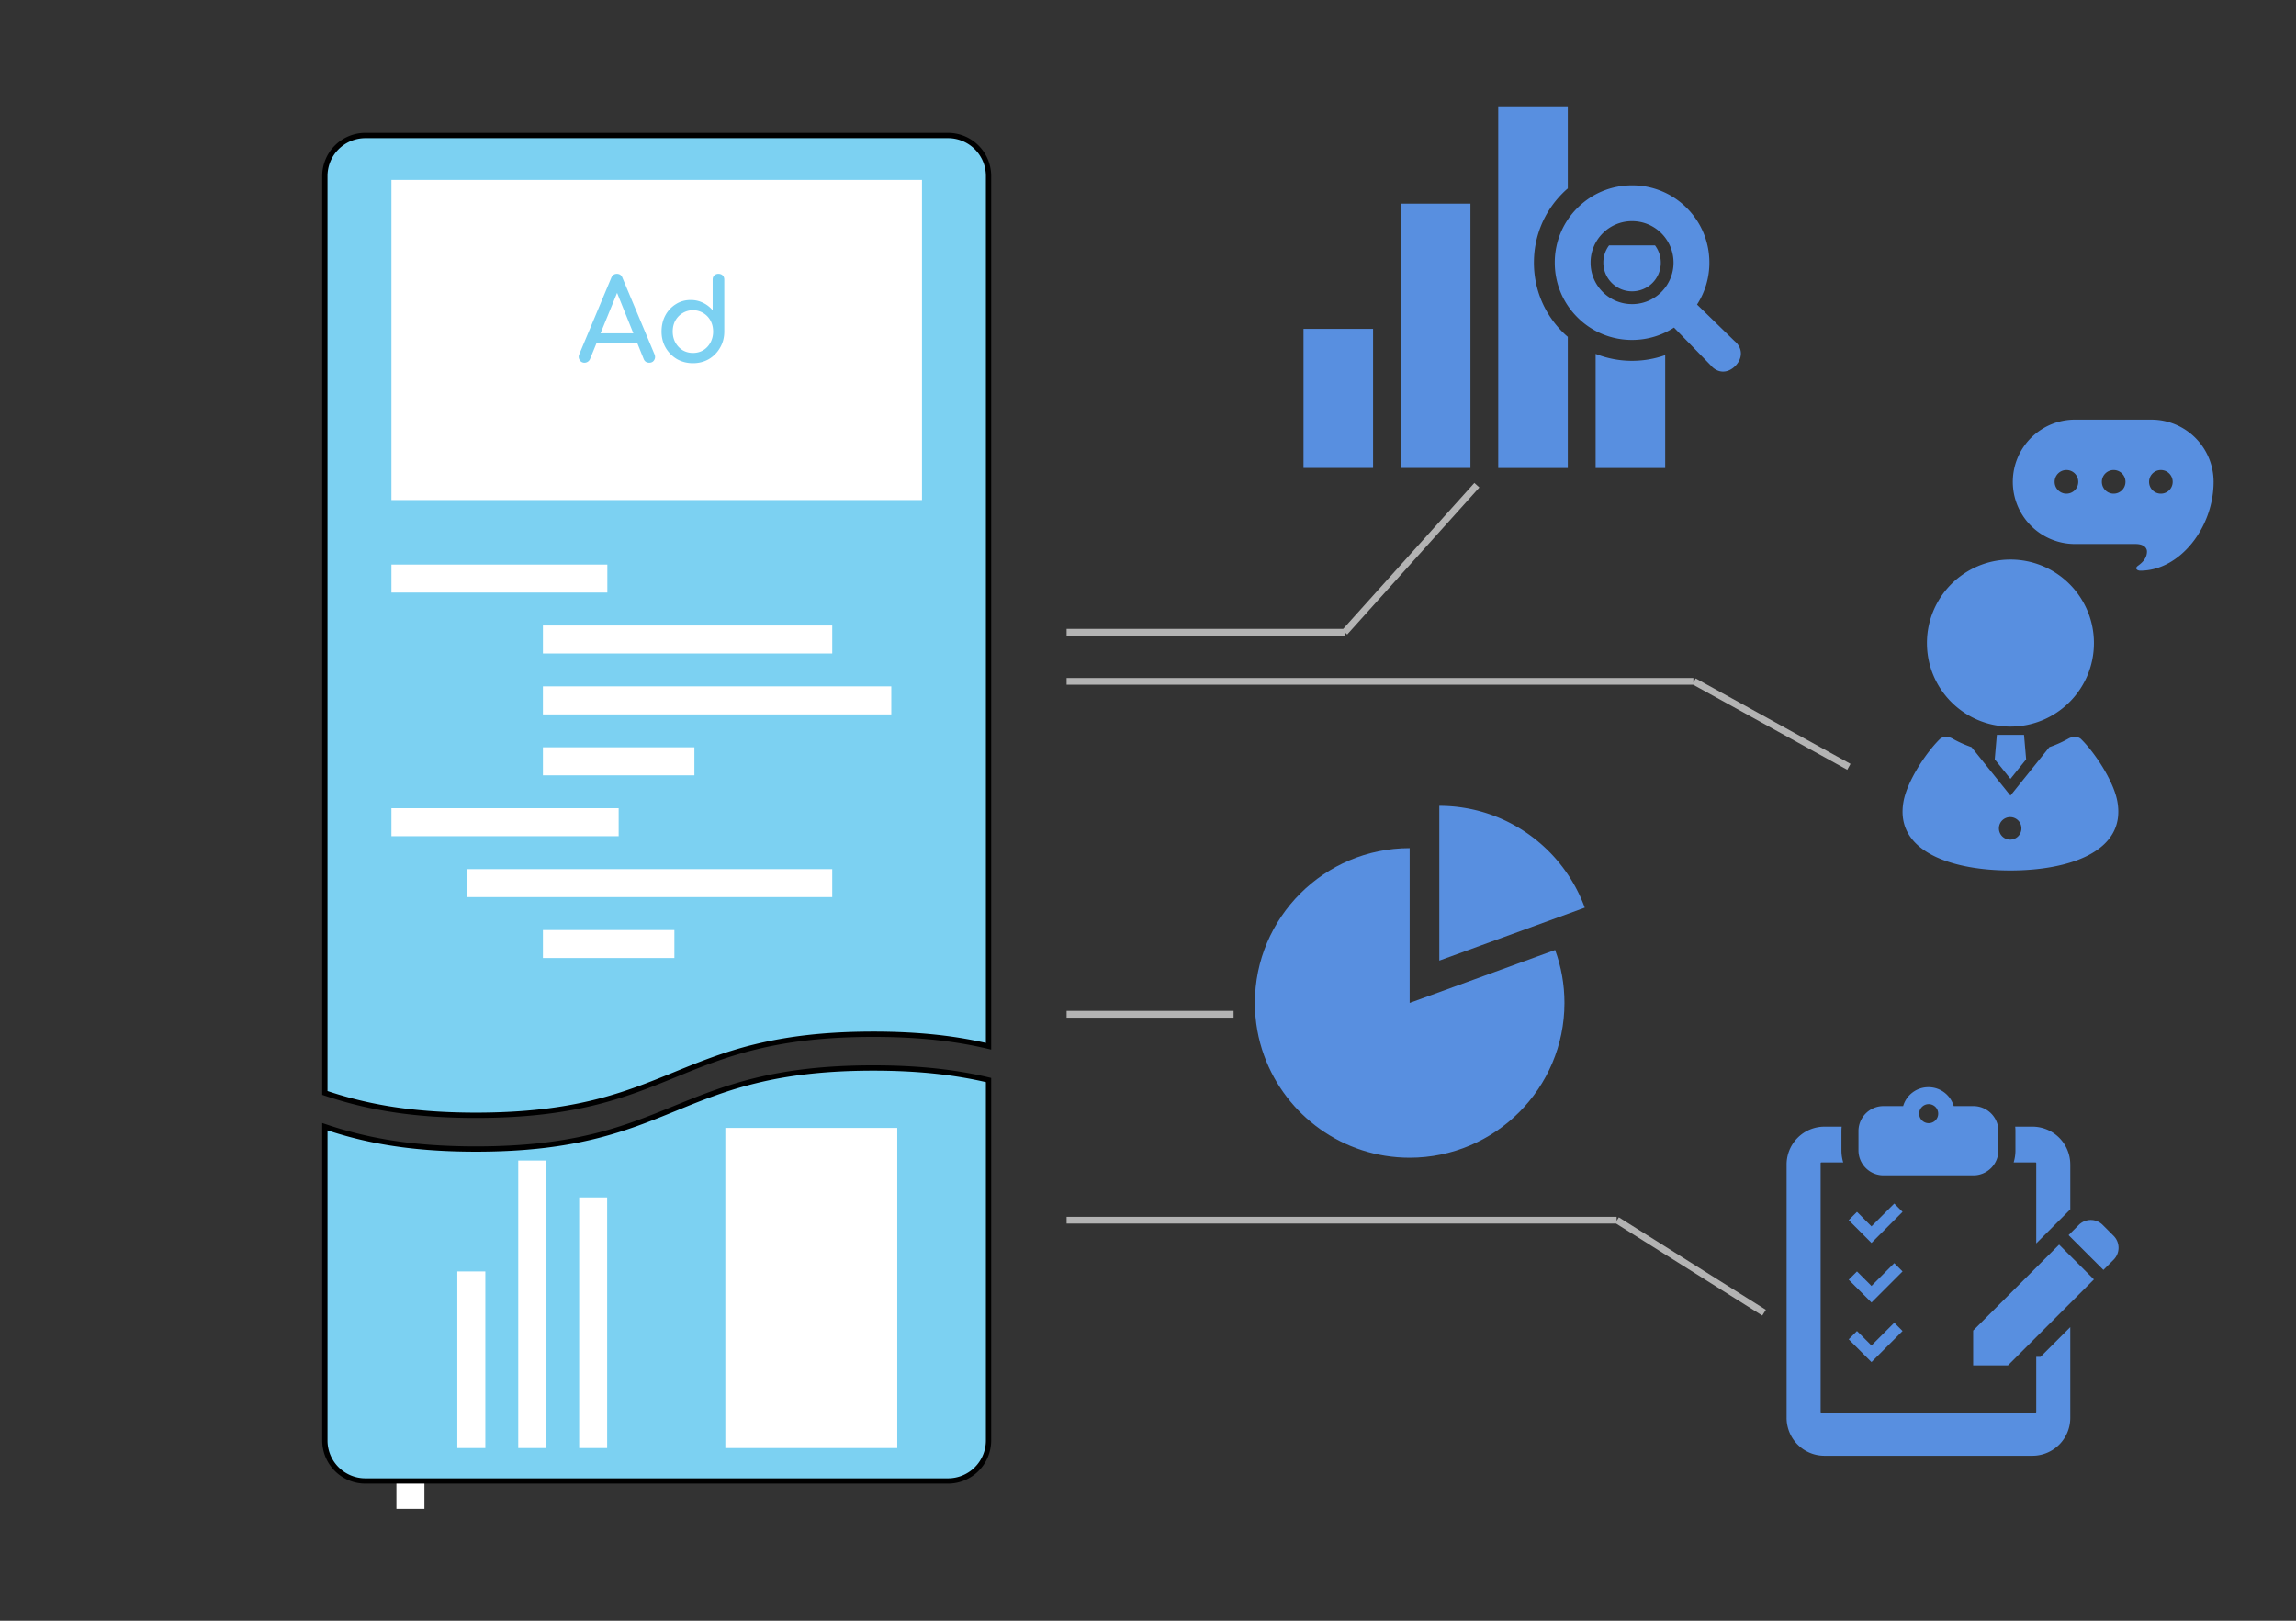 <svg width="340" height="240" fill="none" xmlns="http://www.w3.org/2000/svg"><rect width="100%" height="100%" fill="#333333" stroke="none"/><g clip-path="url(#clip0_273_170)"><mask id="a" style="mask-type:luminance" maskUnits="userSpaceOnUse" x="0" y="0" width="340" height="240"><path d="M340 0H0v240h340V0z" fill="#fff"/></mask><g mask="url(#a)"><path d="M62.85 223.431v-16.892h-4.147v16.892h4.147z" fill="#fff"/><path d="M129.328 158.151c-29.42 0-29.42 12-58.84 12-10.163 0-16.814-1.433-22.38-3.307v46.46a6 6 0 006 6h86.278a6 6 0 006-6v-53.372c-4.516-1.071-9.916-1.781-17.058-1.781z" fill="#7CD1F2" stroke="#000" stroke-width=".784" stroke-miterlimit="10"/><path d="M89.91 214.431v-37.119h-4.147v37.119h4.146zm-9.02 0v-42.577h-4.147v42.577h4.147zm-9.02 0v-26.153h-4.147v26.153h4.147zm61-47.408h-25.46v47.408h25.46v-47.408z" fill="#fff"/><path d="M129.328 153.151c7.142 0 12.542.711 17.058 1.781V26.065a6 6 0 00-6-6H54.107a6 6 0 00-6 6v135.779c5.567 1.875 12.218 3.307 22.38 3.307 29.42 0 29.42-12 58.841-12z" fill="#7CD1F2" stroke="#000" stroke-width=".784" stroke-miterlimit="10"/><path d="M89.937 83.601H57.964v4.147h31.973V83.6zm33.304 9.02H80.397v4.147h42.844v-4.147zm8.745 9.02h-51.59v4.146h51.59v-4.146zm-29.157 9.02H80.397v4.147h22.432v-4.147zm-11.216 9.019H57.964v4.147h33.649v-4.147zm31.628 9.02h-54.06v4.147h54.06V128.7zm-23.376 9.02H80.397v4.147h19.468v-4.147zM136.53 26.64H57.964v47.407h78.566V26.639z" fill="#fff"/><path d="M86.56 53.711a.806.806 0 01-.725-.404c-.168-.27-.185-.556-.05-.86l4.737-11.31c.168-.394.443-.59.825-.59.405 0 .68.196.827.59l4.753 11.344c.124.314.101.601-.067.86-.158.247-.4.37-.725.37a.973.973 0 01-.49-.134.877.877 0 01-.32-.405l-4.18-10.384h.472L87.37 53.172a.835.835 0 01-.354.405.857.857 0 01-.455.134zm.894-2.899l.674-1.45h6.608l.674 1.45h-7.956zm15.164 2.967c-.877 0-1.669-.202-2.377-.607a4.704 4.704 0 01-1.669-1.686c-.404-.708-.607-1.505-.607-2.393 0-.888.186-1.68.557-2.377a4.358 4.358 0 011.55-1.669c.652-.416 1.388-.624 2.209-.624.663 0 1.275.14 1.837.422a4.05 4.05 0 011.416 1.112v-4.55c0-.26.079-.467.236-.625a.88.88 0 01.624-.236c.258 0 .466.079.623.236.158.158.236.366.236.624v7.687c0 .887-.208 1.685-.623 2.393a4.58 4.58 0 01-1.652 1.686c-.697.405-1.484.607-2.36.607zm0-1.517c.573 0 1.084-.135 1.534-.405a2.992 2.992 0 001.062-1.146 3.38 3.38 0 00.387-1.618c0-.607-.129-1.147-.387-1.619a2.897 2.897 0 00-1.062-1.112 2.836 2.836 0 00-1.534-.422 2.89 2.89 0 00-1.534.422c-.45.27-.809.64-1.079 1.112-.258.472-.388 1.012-.388 1.619 0 .595.13 1.135.388 1.618.27.483.629.865 1.079 1.146.461.27.972.405 1.534.405z" fill="#7CD1F2"/><path d="M217.747 30.155h-10.302v39.146h10.302V30.155zm20.528 6.186a4.235 4.235 0 00-.845 2.544 4.21 4.21 0 001.246 3.009 4.233 4.233 0 003.008 1.246 4.264 4.264 0 003.008-1.236 4.254 4.254 0 00.391-5.563h-6.808zm-1.989 16.06v16.905h10.301v-16.72a14.665 14.665 0 01-10.301-.185zm-9.137-13.515c0-3.884 1.503-7.53 4.254-10.28a9.78 9.78 0 01.762-.702V15.738h-10.301v53.568h10.301V49.877a9.804 9.804 0 01-.762-.7c-2.751-2.75-4.254-6.397-4.254-10.291zm-23.82 9.807h-10.302v20.603h10.302V48.693z" fill="#588FE0"/><path d="M256.862 50.51l-5.558-5.414a11.382 11.382 0 001.827-6.206c0-3.063-1.191-5.938-3.351-8.098a11.372 11.372 0 00-8.097-3.35c-3.062 0-5.938 1.19-8.097 3.35a11.37 11.37 0 00-3.35 8.097c0 3.063 1.189 5.939 3.349 8.099a11.376 11.376 0 008.098 3.35c2.239 0 4.375-.642 6.208-1.83l5.412 5.558c1.009 1.216 2.497 1.289 3.648.138 1.152-1.15 1.127-2.688-.089-3.694zm-15.179-5.477a6.108 6.108 0 01-4.345-1.8 6.104 6.104 0 01-1.799-4.343 6.1 6.1 0 011.799-4.343 6.107 6.107 0 014.345-1.8c1.64 0 3.183.64 4.343 1.8a6.15 6.15 0 010 8.687 6.101 6.101 0 01-4.343 1.8zm37.223 129.015h13.329a3.702 3.702 0 003.698-3.698v-2.862a3.702 3.702 0 00-3.698-3.698h-2.92a3.888 3.888 0 00-3.744-2.8 3.888 3.888 0 00-3.745 2.8h-2.92a3.703 3.703 0 00-3.698 3.698v2.862a3.703 3.703 0 003.698 3.698zm6.665-10.547a1.41 1.41 0 11-.003 2.819 1.41 1.41 0 01.003-2.819zm-7.208 19.327l3.375-3.375-1.227-1.227-3.375 3.375-2.147-2.148-1.228 1.227 3.375 3.376 1.227-1.228zm0 8.823l3.375-3.376-1.227-1.227-3.375 3.375-2.147-2.148-1.228 1.228 3.375 3.375 1.227-1.227zm3.375 5.446l-1.227-1.227-3.375 3.375-2.147-2.148-1.228 1.227 3.375 3.376 4.602-4.603zm31.25-14.095l-1.612-1.611a2.504 2.504 0 00-3.542 0l-1.508 1.509 5.154 5.153 1.509-1.508a2.507 2.507 0 00-.001-3.543zm-20.796 14.032v5.153h5.154l12.728-12.727-5.154-5.154-12.728 12.728zm5.999-24.904h3.231c.062 0 .112.05.112.112v11.885l5.041-5.041v-6.647a5.609 5.609 0 00-5.603-5.603h-2.554c.023.215.035.432.035.652v2.862c0 .619-.093 1.215-.262 1.78z" fill="#588FE0"/><path d="M301.534 200.927v8.143c0 .062-.05.112-.112.112h-31.703a.112.112 0 01-.112-.112v-36.828c0-.062.05-.112.112-.112h3.231a6.196 6.196 0 01-.262-1.78v-2.862c0-.22.012-.437.035-.652h-2.554a5.609 5.609 0 00-5.603 5.603v37.525a5.609 5.609 0 005.603 5.603h30.803a5.609 5.609 0 005.603-5.603v-13.442l-4.404 4.405h-.637zm-3.821-93.336c6.828 0 12.363-5.536 12.363-12.365 0-6.827-5.535-12.365-12.363-12.365-6.829 0-12.364 5.538-12.364 12.365 0 6.829 5.535 12.365 12.364 12.365zm-2.325 4.851l2.325 2.893 2.324-2.893-.313-3.622h-4.023l-.313 3.622z" fill="#588FE0"/><path d="M308.182 109.458c-.543-.533-1.486-.312-1.818-.123-.908.516-1.877.953-2.889 1.303l-5.762 7.176-5.763-7.176a17.323 17.323 0 01-2.889-1.303c-.331-.189-1.275-.41-1.818.123-2.009 1.972-4.812 6.184-5.364 9.23-1.357 7.501 7.34 10.212 15.834 10.212 8.493 0 17.19-2.711 15.834-10.212-.552-3.046-3.356-7.258-5.365-9.23zm-10.469 14.872a1.666 1.666 0 11.001-3.331 1.666 1.666 0 01-.001 3.331zm20.874-62.187h-11.179a9.209 9.209 0 100 18.416h8.796c1.315 0 1.726.61 1.726 1.11 0 .74-.384 1.434-1.315 2.097-.576.41-.123.74.329.74 5.878 0 10.852-6.413 10.852-13.155a9.209 9.209 0 00-9.209-9.208zM306.006 73.1a1.748 1.748 0 11-.001-3.497 1.748 1.748 0 01.001 3.497zm6.992 0a1.748 1.748 0 11-.001-3.497 1.748 1.748 0 01.001 3.497zm6.991 0a1.747 1.747 0 01-1.747-1.748 1.747 1.747 0 113.496 0c0 .966-.782 1.748-1.749 1.748zm-106.851 46.227v22.92l21.54-7.839c-3.21-8.79-11.654-15.081-21.54-15.081z" fill="#588FE0"/><path d="M208.749 148.514v-22.92c-12.638-.001-22.921 10.281-22.921 22.92 0 2.755.489 5.393 1.382 7.84 3.209 8.79 11.652 15.082 21.539 15.082 12.639 0 22.921-10.282 22.921-22.922 0-2.751-.488-5.392-1.381-7.839l-21.54 7.839z" fill="#588FE0"/><path d="M157.947 93.621h41.182m-41.182 56.573h24.725m36.026-78.346l-19.569 21.773m-41.182 7.275h92.814m23.028 12.656l-22.926-12.656m10.365 93.487l-21.77-13.696m-81.511 0h81.448" stroke="#B3B3B3" stroke-miterlimit="10"/></g></g><defs><clipPath id="clip0_273_170"><path fill="#fff" d="M0 0h340v240H0z"/></clipPath></defs></svg>